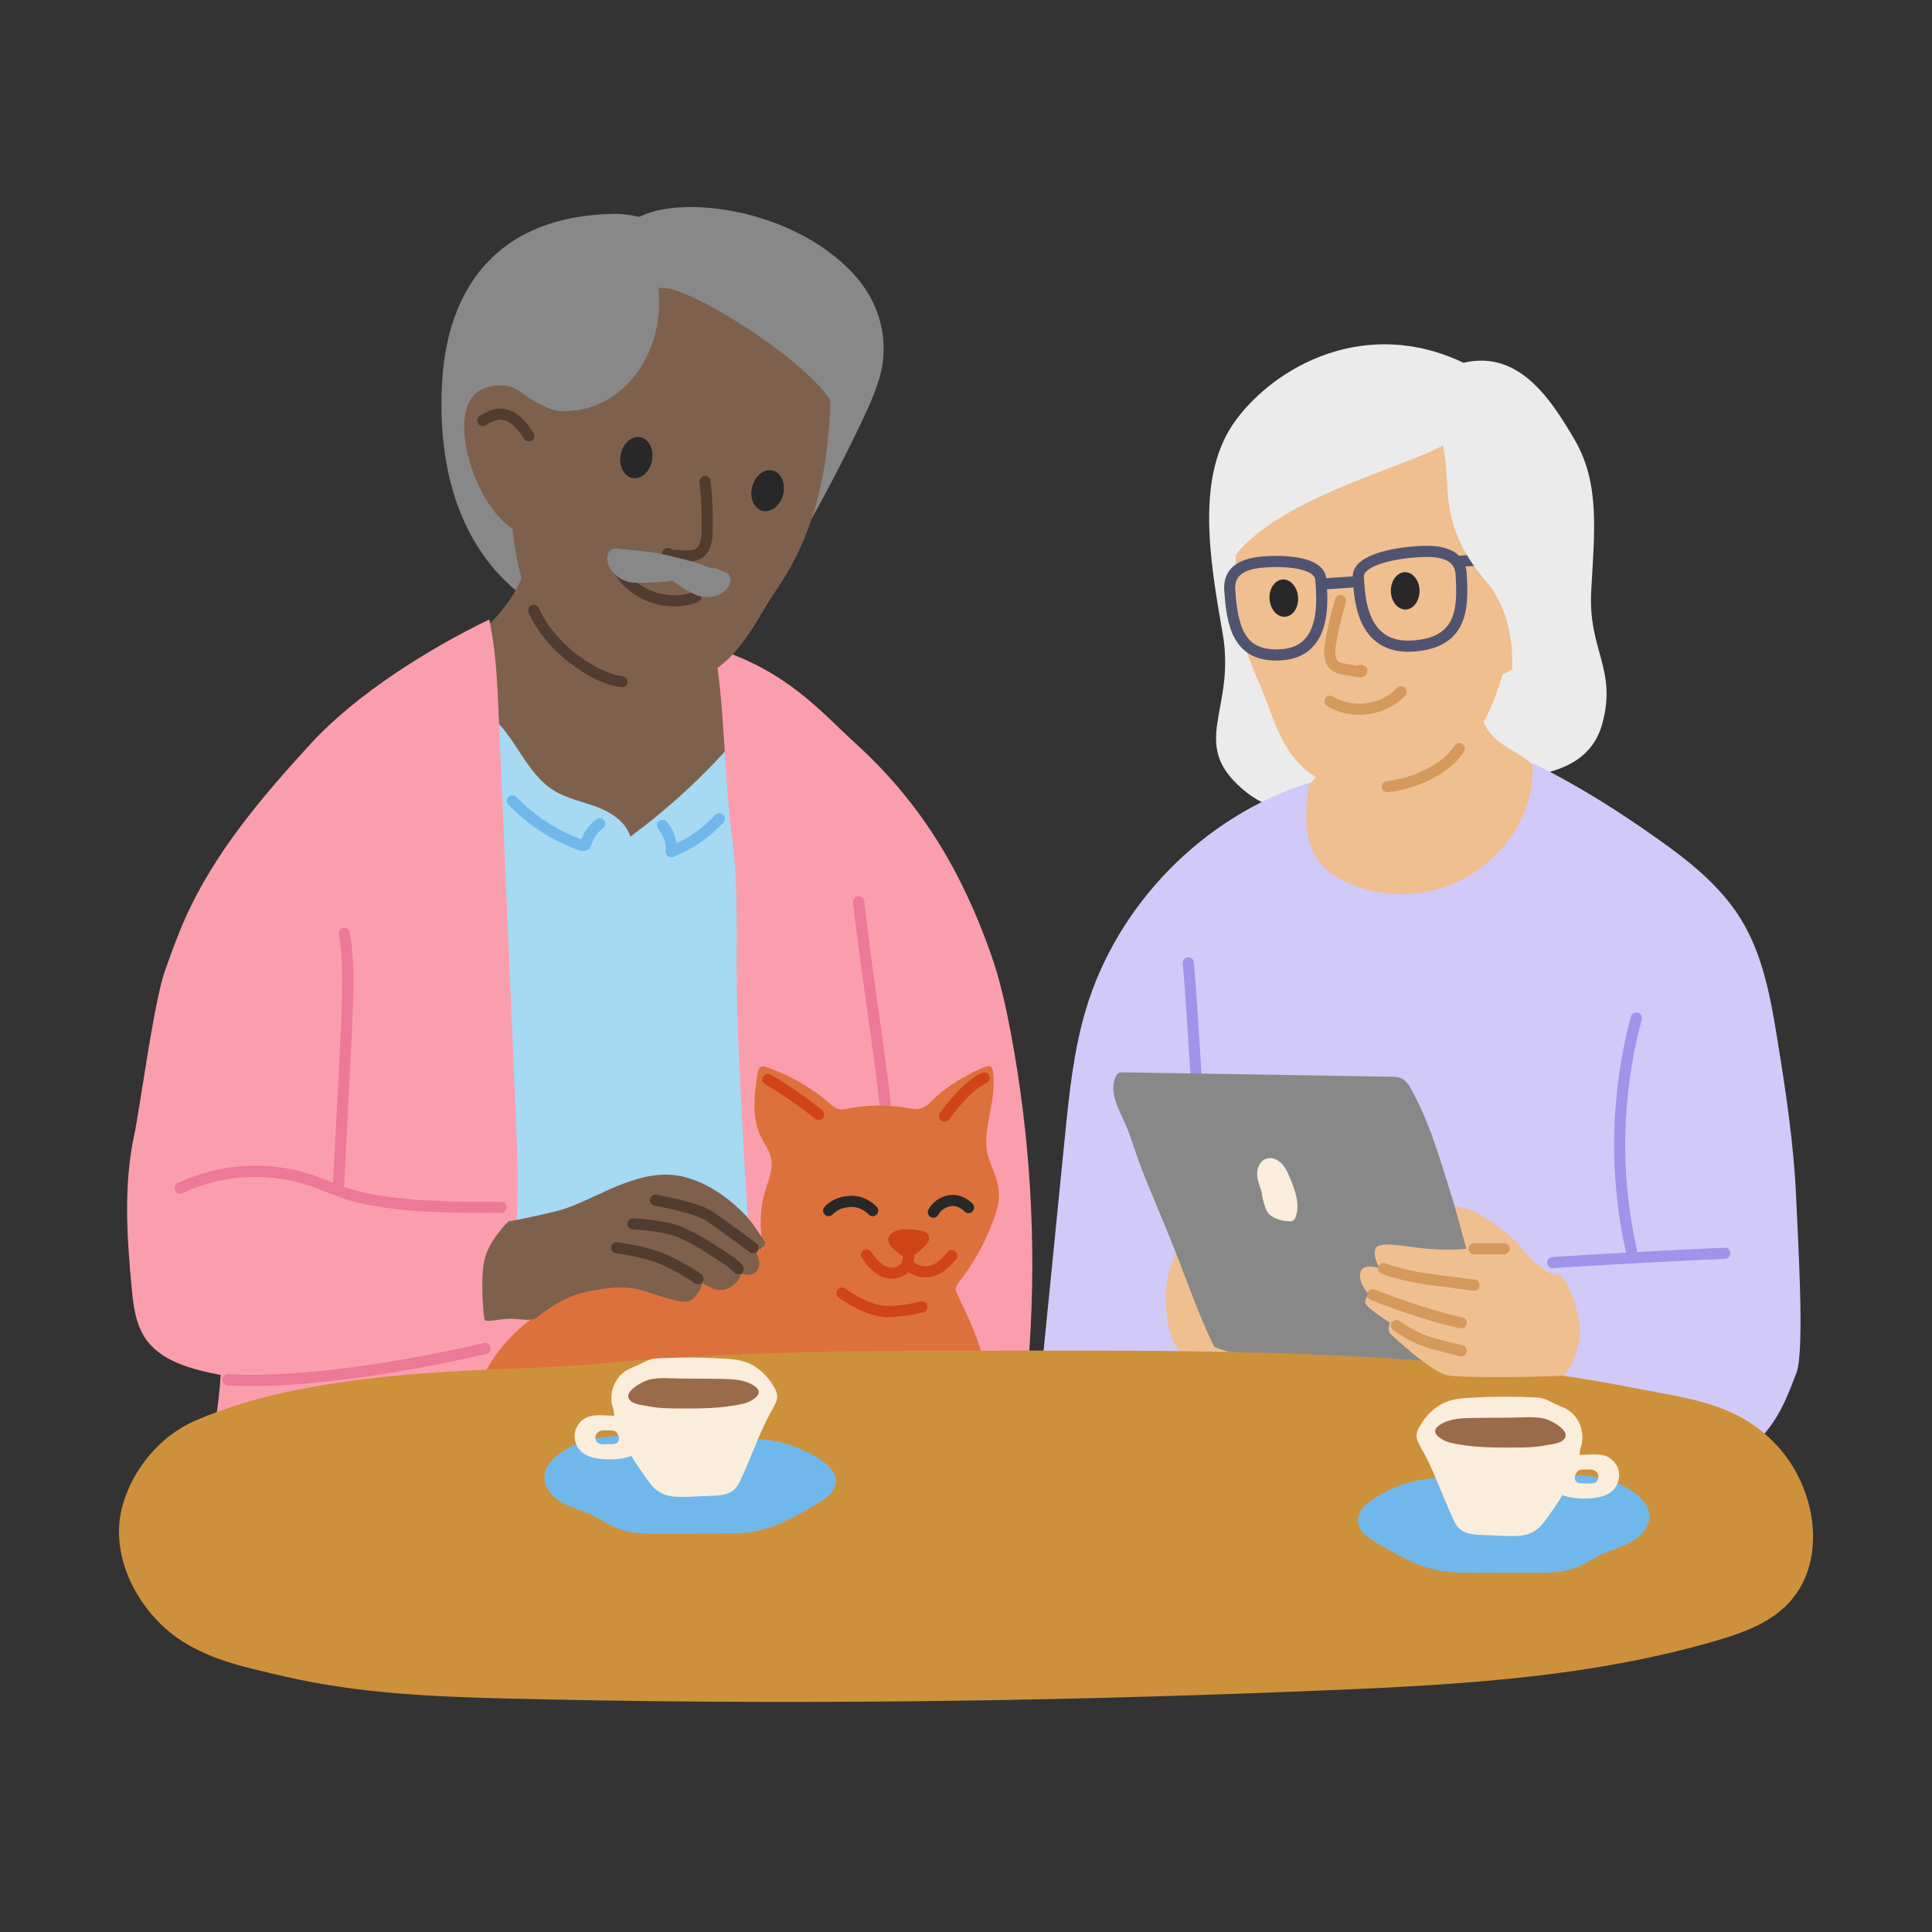 <?xml version="1.0" encoding="UTF-8"?>
<svg id="Colours" xmlns="http://www.w3.org/2000/svg" viewBox="0 0 260 260">
  <rect x="0" y="0" width="260" height="260" fill="#333333" stroke="none"/>
  <defs>
    <style>
      .cls-1, .cls-2, .cls-3, .cls-4, .cls-5, .cls-6, .cls-7, .cls-8, .cls-9, .cls-10 {
        fill: none;
      }

      .cls-2 {
        stroke: #70b8eb;
      }

      .cls-2, .cls-3, .cls-4, .cls-5, .cls-6, .cls-7, .cls-8, .cls-9, .cls-10 {
        stroke-linecap: round;
        stroke-linejoin: round;
      }

      .cls-2, .cls-3, .cls-5, .cls-6, .cls-7, .cls-8, .cls-11, .cls-9, .cls-10 {
        stroke-width: 1.5px;
      }

      .cls-3 {
        stroke: #282828;
      }

      .cls-4, .cls-5 {
        stroke: #d6995c;
      }

      .cls-12 {
        fill: #ebebeb;
      }

      .cls-13 {
        fill: #70b8eb;
      }

      .cls-14 {
        fill: #a6d9f2;
      }

      .cls-6 {
        stroke: #503d30;
      }

      .cls-7 {
        stroke: #a193ec;
      }

      .cls-15 {
        fill: #7e614c;
      }

      .cls-16 {
        fill: #dd713c;
      }

      .cls-17 {
        fill: #d1c9f7;
      }

      .cls-18 {
        fill: #282828;
      }

      .cls-8 {
        stroke: #ec7996;
      }

      .cls-11 {
        fill: #cf4517;
        stroke-miterlimit: 10;
      }

      .cls-11, .cls-10 {
        stroke: #cf4517;
      }

      .cls-19 {
        fill: #efbf8f;
      }

      .cls-20 {
        fill: #888;
      }

      .cls-21 {
        fill: #faeddb;
      }

      .cls-9 {
        stroke: #515470;
      }

      .cls-22 {
        fill: #996b4a;
      }

      .cls-23 {
        fill: #ce913b;
      }

      .cls-24 {
        fill: #fa9ead;
      }

      .cls-25 {
        fill: #888;
      }
    </style>
  </defs>
  <path class="cls-20" d="M59.5,51.34c-.69,11.83,2.39,24.04,13.39,30.58,10.99,6.54,23.21,2.62,32.49-6.19,2.46-2.33,11.56-20.35,12.48-23.38,3.02-9.94-3.74-7.95-12.09-13.1-9.16-5.66-17.21-10.57-23.17-10.47-15.62.26-22.36,9.95-23.1,22.57Z"/>
  <g>
    <path class="cls-12" d="M196.95,48.82c7.33-1.72,11.63,4.62,15,10.44,3.37,5.82,2.63,12.25,2.19,20.26-.44,8.01,3.49,10.46,1.5,17.84-1.99,7.39-10.66,7.33-17.16,7.49-6.5.16-13.88-3.8-17.71-2.07s-6.46,9.57-13.62,3.36-.81-10.61-2.61-20.89c-1.8-10.27-3.64-21.36,1.76-28.69,5.4-7.33,17.53-14,30.65-7.74Z"/>
    <path class="cls-19" d="M188.24,52.23c-11.54-.58-19.62,5.11-21.14,15.13-2.08,13.72.07,19.34,2.44,24.78,2.37,5.45,3.49,13.4,13.54,14.26,8.38.72,16.37-3.74,19.55-17.3.8-3.42,2-9.29,2.16-14.06.65-18.55-8.07-22.39-16.55-22.81Z"/>
    <path class="cls-18" d="M191.03,79.36c-.07-1.38-.99-2.44-2.06-2.35-1.06.09-1.86,1.28-1.79,2.66.07,1.38.99,2.43,2.06,2.35,1.06-.09,1.86-1.28,1.79-2.66Z"/>
    <path class="cls-18" d="M174.68,80.22c-.16-1.38-1.14-2.37-2.19-2.22-1.05.15-1.78,1.39-1.63,2.77.16,1.38,1.14,2.37,2.19,2.22,1.05-.15,1.78-1.39,1.63-2.77Z"/>
    <path class="cls-5" d="M180.41,80.82c-.59,1.91-1.04,3.86-1.36,5.84-.17,1.02-.22,2.25.58,2.91.42.34.98.44,1.52.53.61.1,1.22.19,1.82.29.11.02.25.02.3-.08s-.18-.16-.15-.06"/>
    <path class="cls-5" d="M188.56,93.09c-2.38,2.55-6.61,3.11-9.58,1.28"/>
    <path class="cls-19" d="M199.95,78.17s4.05-6.73,9.04-3.3c4.99,3.43-4.24,19.06-10.5,15.88,0,0,.56-5.16,1.46-12.58Z"/>
    <path class="cls-4" d="M208.18,78.56c-.58-.54-1.23-1.05-2.01-1.17-1.46-.24-2.76.9-3.8,1.95"/>
    <g>
      <path class="cls-9" d="M196.64,77.27c-.23-3.41-4.34-3.13-6.11-3.01-2.52.17-7.89,1.01-7.73,3.41.16,2.4.25,9.75,7.35,9.27,6.54-.44,6.81-4.85,6.48-9.67Z"/>
      <path class="cls-9" d="M165.5,79.36c-.23-3.41,3.43-3.66,5-3.76,2.24-.15,7.09,0,7.25,2.4s1.02,9.7-5.31,10.12c-5.83.39-6.62-3.95-6.94-8.76Z"/>
      <line class="cls-9" x1="177.91" y1="78.6" x2="182.74" y2="78.27"/>
    </g>
    <line class="cls-9" x1="196.36" y1="75.54" x2="206.91" y2="74.85"/>
    <path class="cls-12" d="M164.87,77.01c4.11-9.31,24.56-14.13,29.3-17.09,1.28,4.91-.99,10.39,5.78,18.26,6.27,7.29,2.37,19.19,2.42,19.6,5.27-3.96,9.33-18.17,10.59-18.44,1.76-7.17-6.08-22.4-15.45-26.04-6-2.33-13.74-2.19-20.92-.57-13.32,3-10.85,12.92-11.72,24.28Z"/>
  </g>
  <path class="cls-19" d="M177.68,102c.25,1.69-.67,3.34-2.14,3.7-2.22.55-1.88,4.98-2.54,7.17-.26.86-.47,1.76-.33,2.65.16,1.04.79,1.94,1.4,2.8,1.49,2.09,3.06,4.21,5.21,5.61,2.86,1.86,6.43,2.23,9.83,2.14,5.73-.16,11.4-1.52,16.7-3.7,2.08-.85,4.16-1.87,5.71-3.5,1.55-1.63,2.5-3.98,1.93-6.16-.27-1.03-.84-1.94-1.42-2.83-1.55-2.37-3.2-4.72-5.32-6.6-1.95-1.73-1.81-1.33-4.81-3.33-3-2.01-2.99-6.42-4.31-6.85-2.16-.71-5.63,3.38-7.89,3.59-2.11.2-4.2.58-6.29.95-1.31.24-2.65.48-3.8,1.15-1.15.67-2.09,1.86-2.09,3.19"/>
  <path class="cls-15" d="M64.96,84.76c2.78-2.32,4.89-5.45,6-8.9,4.29,4.05,10.64,4.73,16.18,6.75,2.19.8,4.28,1.82,6.35,2.88,2.81,1.43,5.7,2.99,7.52,5.57,2.86,4.04,2.39,9.56.97,14.3-.96,3.2-2.29,6.29-3.97,9.19-1.13,1.96-2.46,3.87-4.29,5.19-2.58,1.86-5.88,2.37-9.05,2.51-3.15.14-6.36-.05-9.34-1.07-2.45-.84-4.69-2.22-6.62-3.95-1.81-1.62-3.35-3.56-4.35-5.78-1.98-4.42-1.61-9.47-1.74-14.3-.12-4.36-.54-9.18,2.13-12.64"/>
  <path class="cls-14" d="M65.29,95.83c3.92,2.58,5.22,8.02,9.19,10.52,1.77,1.11,3.87,1.51,5.83,2.24s3.92,2.01,4.52,4c5.03-3.71,9.66-7.95,13.79-12.64,1.27,2.83,2.53,5.67,3.79,8.51,1.69,3.82,3.37,7.67,4.37,11.72,2.07,8.35,1.17,17.11,1.48,25.71.27,7.68,5,33.06,6.24,40.65l-18.55.72-32.97.83s-4.26-9.71-4.15-10.34,3.66-40.09,3.66-40.09l-.2-38.74,3.02-3.09Z"/>
  <path class="cls-17" d="M206.24,102.7c.28,5.95-2.71,11.18-7.62,14.56-4.91,3.38-11.58,4.02-17.04,1.63-1.57-.69-3.07-1.63-4.1-3-2.19-2.91-1.79-6.94-1.29-10.55-14.19,4.48-25.84,16.32-30.08,30.59-1.65,5.55-2.23,11.35-2.81,17.12-1.14,11.48-2.29,22.97-3.43,34.45,17.63,1.08,35.28,2.17,52.81,4.37,7.88.99,15.73,2.21,23.58,3.42,5.53.85,11.08,1.69,16.68,1.76,5.57-4.11,6.89-7.21,8.83-12.33,1.14-3.01.14-18.7-.04-23.27-.29-7.2-1.37-14.34-2.52-21.45-.92-5.67-1.94-11.49-4.97-16.37-2.72-4.39-6.86-7.7-11.08-10.68-5.64-3.99-10.3-6.92-16.45-10.05l-.47-.18Z"/>
  <path class="cls-24" d="M27.49,198.35c1.18-4.35,1.92-8.82,2.21-13.31-3.83-.76-8.07-1.78-10.21-5.04-1.27-1.95-1.55-4.36-1.77-6.68-.65-6.89-1.11-13.9.36-20.66.67-3.06,2.63-17.84,4.11-21.99.84-2.35,1.68-4.71,2.69-6.99,3.95-8.9,10.38-16.45,16.96-23.62,6.15-6.69,15.82-12.74,24-16.69.9,4.2,1.09,8.53,1.27,12.82.48,11.27.96,22.53,1.44,33.8.28,6.6.56,13.2.85,19.8.22,5.04.43,10.08.09,15.11-.25,3.8,5.39,11.69,4.5,15.39-.61,2.53-1.38,5.07-2.85,7.21-1.62,2.37-10.2,0-12.52,1.7-2.08,1.52-4.17,3.04-6.51,4.12-2.33,1.08-4.84,1.69-7.33,2.29-3.79.92-7.58,1.83-11.37,2.75-1.87.45-3.79.91-5.7.71"/>
  <path class="cls-24" d="M96.1,87.2c1.31,5.72,1.48,19.01,2.33,24.81.91,6.2.67,12.51.7,18.78.04,6.88.41,13.75.78,20.62.56,10.32,1.11,20.64,2.16,30.92.24,2.37.52,4.78,1.45,6.97.93,2.19,2.63,4.18,4.89,4.9,2.91.93,6.01-.33,8.96-1.11,3.14-.83,6.39-1.11,9.58-1.74,3.48-.7,4.16-1.82,7.37-3.34,1.14-.54,2.3-1.16,3.05-2.18.91-1.24,1.07-2.86,1.17-4.4.96-14.23.11-28.58-2.54-42.59-.67-3.53-1.45-7.06-2.65-10.45-3.95-11.2-9.44-20.37-18.23-28.36-4.7-4.27-9.1-9.7-19.03-12.84Z"/>
  <path class="cls-8" d="M115.56,121.36c1.3,11.77,3.37,23.14,3.88,31.02"/>
  <path class="cls-16" d="M63.47,190.86c.43-5.43,3.85-10.31,8.26-13.51,4.4-3.21,9.71-4.93,15.02-6.12,5.32-1.18,10.74-1.87,16.01-3.26-.6-2.57-.52-5.29.25-7.82.42-1.39,1.05-2.82.77-4.24-.22-1.1-.95-2.03-1.43-3.04-1.23-2.57-.83-5.58-.4-8.39.05-.35.14-.75.46-.9.25-.12.54-.03.8.05,3.1,1.07,6,2.74,8.48,4.89.33.29.67.59,1.1.71.44.12.9.03,1.34-.06,2.63-.49,5.35-.51,7.98-.06.58.1,1.18.22,1.76.07.75-.19,1.31-.81,1.85-1.35,2.08-2.08,6.94-4.63,7.56-4.35s.5,3.2.22,4.79-.76,3.69-.78,5.26c-.05,2.88,1.57,4.2,1.72,7.07.06,1.13-.26,2.25-.64,3.31-1.1,3.1-2.7,6.02-4.72,8.61-.17.22-.34.44-.41.7-.11.44.1.88.3,1.28,2.08,4.19,4.05,8.64,3.9,13.32-.05,1.64-.38,3.3-1.22,4.7-1.5,2.52-4.37,3.85-7.12,4.87-18.93,7.01-40.4,5.77-59.23-1.5-1.2-.46-2.47-1.02-3.09-2.14s-.08-2.91,1.2-3"/>
  <path class="cls-19" d="M159.05,167.18s-2.08,3.31-2.16,6.87c-.08,3.56.54,10.11,6.6,9.83,6.05-.28-4.44-16.7-4.44-16.7Z"/>
  <path class="cls-7" d="M161.13,147.49c-.35-5.53-.79-13.1-1.21-17.91"/>
  <path class="cls-20" d="M163.43,181.26c3.67,1.5,7.71,1.81,11.67,2.04,5.16.3,10.32.51,15.48.63,2.89.06,5.83.09,8.61-.7.4-.11.81-.26,1.08-.58.41-.49.33-1.21.22-1.84-1.3-7.41-3.52-14.62-5.75-21.81-1.32-4.24-2.66-8.52-4.82-12.4-.31-.56-.67-1.15-1.25-1.44-.47-.24-1.01-.25-1.53-.26-11.97-.2-23.95-.39-35.92-.59-.24,0-.5,0-.71.13-.17.11-.28.29-.37.48-.94,2.03.4,4.31,1.31,6.36.63,1.4,1.06,2.89,1.57,4.34.57,1.63,1.22,3.22,1.88,4.81.81,1.95,1.61,3.91,2.42,5.86,2.14,5.19,3.6,9.81,6.03,14.86l.09.12Z"/>
  <path class="cls-23" d="M219.09,186.64c7.91,1.56,14.54,1.99,20.02,7.86,5.48,5.86,6.98,16.03,1.22,21.62-2.56,2.49-6.08,3.72-9.52,4.72-18.06,5.25-37.08,6.03-55.88,6.78-35.55,1.42-71.13,1.84-106.7.96-9.96-.25-19.99-.68-29.69-2.92-5.98-1.38-11.97-2.55-16.47-6.68s-7.23-10.58-5.56-16.44c1.39-4.89,5.07-9.32,9.77-11.36,17.47-7.57,41.92-6.49,53.17-7.57,19.37-1.85,37.28-1.85,58.51-1.85s55.16-.24,81.14,4.87Z"/>
  <g>
    <path class="cls-13" d="M99.39,193.72c3.89-.42,7.92.6,11.15,2.81.98.68,1.98,1.63,1.96,2.82-.02,1.39-1.36,2.34-2.56,3.04-2.74,1.62-5.56,3.24-8.7,3.76-1.38.23-2.79.23-4.18.23-2.77,0-5.54.01-8.31.02-1.76,0-3.55,0-5.22-.57-1.46-.5-2.74-1.41-4.15-2.05-1.33-.6-2.78-.96-4.01-1.74-1.24-.77-2.27-2.13-2.09-3.58.13-1.05.88-1.93,1.71-2.6,3.66-2.95,8.85-2.8,13.54-2.51"/>
    <g>
      <g>
        <path class="cls-1" d="M81.37,192.49c.12,0,.25,0,.38,0,.41,0,.87-.02,1.13.18.07.06.14.14.21.25.15.24.23.47.23.67,0,.23-.09.45-.24.57-.2.16-.5.18-.81.19l-.78.02c-.33,0-.67.02-.93-.13-.39-.21-.55-.79-.32-1.21.28-.53.89-.56,1.13-.55Z"/>
        <path class="cls-21" d="M78.15,195.27c.84.84,2.08,1.03,3.07,1.1.31.02.61.03.9.03,1.08,0,2.02-.16,2.84-.46.59.95,1.22,1.87,1.93,2.88.49.7,1.05,1.48,1.84,1.97.9.56,1.98.66,2.97.66.33,0,.64-.01.94-.02l3.21-.13c1.08-.04,2.19-.14,2.97-.85.42-.39.68-.9.92-1.43.5-1.1.98-2.25,1.43-3.35.52-1.25,1.03-2.5,1.6-3.73.19-.41.38-.81.59-1.21.12-.22.24-.44.35-.65.07-.13.3-.42.3-.56.23-.43.5-.86.57-1.35.1-.64-.24-1.24-.57-1.77-.3-.48-.64-.94-1.03-1.35-.71-.75-1.57-1.37-2.55-1.72-.96-.35-1.96-.44-3.07-.5-2.85-.17-5.73-.18-8.55-.05-.44.02-.87.04-1.3.17-.37.11-.71.29-1.04.46-.12.06-.24.13-.36.18-.22.1-.44.2-.66.29-.39.16-.79.33-1.16.55-1.69,1.03-2.47,3.36-1.74,5.2.04.31.08.6.13.89l-1.43-.05c-.67-.02-1.44-.05-2.13.21-.87.33-1.55,1.13-1.74,2.03-.2.9.1,1.91.76,2.56ZM80.23,193.04c.28-.53.89-.56,1.13-.55.12,0,.25,0,.38,0,.41,0,.87-.02,1.13.18.07.06.14.14.21.25.15.24.23.47.23.67,0,.23-.09.45-.24.57-.2.16-.5.18-.81.19l-.78.02c-.33,0-.67.02-.93-.13-.39-.21-.55-.79-.32-1.21Z"/>
      </g>
      <path class="cls-22" d="M99.98,188.91c-2.94.68-6.01.65-8.98.63-1.14-.01-2.43-.02-3.67-.28-.09-.02-.21-.04-.34-.06-.45-.08-.9-.13-1.34-.27-.25-.08-.51-.18-.72-.35-1.45-1.17,1.63-2.7,2.35-2.89.68-.18,1.39-.23,2.1-.23.41,0,.83.02,1.24.03.4.02.8.03,1.19.03,1,0,1.99.01,2.99.02.66,0,1.32.01,1.98.02h.05c1.54.02,3.28.03,4.64.92.31.2.51.41.6.63.07.17.06.34-.02.52-.28.57-1.26,1.1-2.06,1.29Z"/>
    </g>
  </g>
  <g>
    <path class="cls-19" d="M197.34,168.05s-2.16.29-5.28,0-6.75-1.18-7.01.13.69,2.53.69,2.53c0,0-2.42-.9-2.68.62-.26,1.52,1.21,2.89,1.21,2.89,0,0-.86.66-.43,1.33s3.2,2.46,3.2,2.46c0,0-.43,1.07.17,1.59s5.45,5.09,7.61,5.49,14.79.21,15.57,0,2.59-4.17,2.16-7.08c-.43-2.91-2.04-6.74-3.03-6.52s-3.72-1.95-4.67-3.45-5.59-4.79-7.03-5.22c-1.44-.43-2.05-.52-2.05-.52l1.56,5.74Z"/>
    <line class="cls-5" x1="198.38" y1="168.05" x2="202.42" y2="168.05"/>
    <path class="cls-5" d="M186.19,170.72s2.51.94,5.62,1.37,6.57.86,6.57.86"/>
    <path class="cls-5" d="M184.72,174.23s6.75,2.72,11.93,3.79"/>
    <path class="cls-5" d="M187.92,178.4s2.08,1.47,3.89,2.08c1.82.61,4.84,1.3,4.84,1.3"/>
  </g>
  <g>
    <path class="cls-15" d="M68.42,164.37s-2.67,2.57-3.24,5.23c-.57,2.67-.1,7.23,0,7.9s2.19-.19,4.19,0c2,.19,2.46.22,3.22-.45s3.43-2.57,6.09-3.14c2.67-.57,5.15-.98,7.53-.31s5.52,2,6.66,1.43,1.71-2.38,1.71-2.38c0,0,1.33,1.05,2.57.95,1.24-.1,2.38-1.24,2.47-1.9s1.24.45,2.19-.63c.95-1.08-.21-2.36.04-2.78.12-.2.55-.01.96-.59s-.04-.76-1.28-2.66c-1.24-1.9-6-6.66-11.42-6.95s-10.85,3.81-15.04,4.85c-4.19,1.05-6.66,1.43-6.66,1.43Z"/>
    <path class="cls-6" d="M88.22,161.51s5.45,1,7.07,2.05c1.62,1.05,6.06,4.36,6.06,4.36"/>
    <path class="cls-6" d="M85.17,164.71s3.9.13,6.28,1.08,5.04,2.86,6,3.43,1.9,1.52,1.9,1.52"/>
    <path class="cls-6" d="M82.98,167.92s3.81.45,6.38,1.59c2.57,1.14,4.57,2.57,4.57,2.57"/>
  </g>
  <path class="cls-10" d="M113.32,174.02s3.45,2.57,6.26,2.49c1.37-.04,3-.25,4.48-.64"/>
  <path class="cls-10" d="M122.22,168.32s.32,1.6-.56,2.41c-.88.8-2.33.8-3.37,0s-1.68-1.84-1.68-1.84"/>
  <path class="cls-10" d="M122.28,170.28s.99,1,2.67.85c1.68-.16,3.13-2.16,3.13-2.16"/>
  <path class="cls-11" d="M122.16,168.43s.66-.21,1.27-.78.96-.92.84-1.13-2.3-.46-2.92-.32-1.19.44-1.06.77,1.35,1.51,1.87,1.47Z"/>
  <path class="cls-3" d="M117.44,162.92s-1.08-1.24-2.79-1.24c-2.18,0-3.13,1.24-3.13,1.24"/>
  <path class="cls-3" d="M130.34,162.51s-1.03-1.12-2.39-.94c-1.74.23-2.34,1.56-2.34,1.56"/>
  <path class="cls-10" d="M110.17,149.98c-2.16-1.73-4.44-3.31-6.82-4.71"/>
  <path class="cls-10" d="M127.1,150.21c1.52-1.97,3.12-4.01,5.34-5.15"/>
  <path class="cls-21" d="M169.74,160.23c-.28-.74-.56-1.5-.56-2.29s.38-1.63,1.08-1.95c.72-.33,1.6-.02,2.16.54.57.56.9,1.32,1.21,2.07.67,1.62,1.33,3.44.76,5.1-.08.24-.2.48-.42.59-.14.07-.3.07-.45.07-.98-.03-1.99-.29-2.72-.96-.74-.67-1.05-3.17-1.05-3.17Z"/>
  <g>
    <path class="cls-13" d="M195.85,198.99c-3.89-.42-7.92.6-11.15,2.81-.98.68-1.98,1.63-1.96,2.82.02,1.39,1.36,2.34,2.56,3.04,2.74,1.62,5.56,3.24,8.7,3.76,1.38.23,2.79.23,4.18.23,2.77,0,5.54.01,8.31.02,1.76,0,3.55,0,5.22-.57,1.46-.5,2.74-1.41,4.15-2.05,1.33-.6,2.78-.96,4.01-1.74,1.24-.77,2.27-2.13,2.09-3.58-.13-1.05-.88-1.93-1.71-2.6-3.66-2.95-8.85-2.8-13.54-2.51"/>
    <g>
      <g>
        <path class="cls-1" d="M213.88,197.76c-.12,0-.25,0-.38,0-.41,0-.87-.02-1.13.18-.07.06-.14.14-.21.25-.15.24-.23.47-.23.67,0,.23.09.45.24.57.2.16.5.18.81.19l.78.02c.33,0,.67.02.93-.13.39-.21.55-.79.32-1.21-.28-.53-.89-.56-1.13-.55Z"/>
        <path class="cls-21" d="M217.85,197.98c-.19-.9-.87-1.7-1.74-2.03-.7-.26-1.46-.24-2.13-.21l-1.43.05c.05-.28.09-.58.13-.89.73-1.84-.05-4.17-1.74-5.2-.37-.23-.77-.39-1.16-.55-.22-.09-.45-.19-.66-.29-.12-.06-.24-.12-.36-.18-.33-.17-.67-.35-1.04-.46-.43-.13-.86-.16-1.3-.17-2.83-.14-5.7-.12-8.55.05-1.11.07-2.11.15-3.07.5-.98.36-1.84.97-2.55,1.72-.39.41-.73.87-1.03,1.35-.32.52-.67,1.13-.57,1.77.08.49.34.92.57,1.35,0,.14.23.43.3.56.12.22.24.44.35.65.21.39.4.8.59,1.21.57,1.23,1.09,2.48,1.6,3.73.46,1.11.93,2.25,1.43,3.35.24.53.49,1.05.92,1.43.77.71,1.89.81,2.97.85l3.21.13c.3.01.62.02.94.02,1,0,2.08-.11,2.97-.66.79-.49,1.35-1.27,1.84-1.97.71-1.01,1.35-1.92,1.93-2.88.83.3,1.76.46,2.84.46.29,0,.59-.01.9-.03.99-.07,2.22-.26,3.07-1.1.65-.65.95-1.66.76-2.56ZM214.69,199.51c-.26.14-.6.14-.93.13l-.78-.02c-.31,0-.61-.03-.81-.19-.15-.12-.25-.34-.24-.57,0-.21.08-.44.23-.67.07-.11.14-.19.21-.25.26-.2.73-.19,1.13-.18.13,0,.26,0,.38,0,.24-.01.86.02,1.13.55.22.42.07.99-.32,1.21Z"/>
      </g>
      <path class="cls-22" d="M195.27,194.17c2.94.68,6.01.65,8.98.63,1.14-.01,2.43-.02,3.67-.28.09-.02.21-.04.34-.06.45-.08.9-.13,1.34-.27.25-.08.51-.18.72-.35,1.45-1.17-1.63-2.7-2.35-2.89-.68-.18-1.39-.23-2.1-.23-.41,0-.83.02-1.24.03-.4.02-.8.03-1.19.03-1,0-1.99.01-2.99.02-.66,0-1.32.01-1.98.02h-.05c-1.54.02-3.28.03-4.64.92-.31.2-.51.41-.6.63-.07.17-.06.34.02.52.28.57,1.26,1.1,2.06,1.29Z"/>
    </g>
  </g>
  <path class="cls-5" d="M196.38,100.75c-1.71,2.73-5.92,4.7-9.67,5.12"/>
  <path class="cls-20" d="M84.57,30.21c-4.47,4.42,5.73,17.15,11.7,23.18,5.97,6.03,14.43,7.34,18.9,2.92,4.47-4.42,5.54-12.91-.12-19.23-8.7-9.72-26.01-11.29-30.48-6.87Z"/>
  <path class="cls-15" d="M91.87,33.09c12.74,1.76,20.27,10.03,19.87,21.31-.44,12.48-3.58,19.58-7.3,25.05-3.72,5.47-6.59,13.93-17.75,12.8-9.31-.95-17.12-7.47-17.81-22.96-.17-3.91-.26-10.58.54-15.82,3.12-20.42,13.09-21.65,22.45-20.36Z"/>
  <path class="cls-18" d="M83.57,61.01c.36-1.5,1.59-2.46,2.73-2.14,1.14.32,1.77,1.79,1.41,3.29-.37,1.5-1.59,2.46-2.73,2.14-1.14-.32-1.77-1.79-1.41-3.29Z"/>
  <path class="cls-18" d="M101.27,65.34c.46-1.47,1.74-2.36,2.86-1.97,1.12.38,1.66,1.89,1.21,3.37-.46,1.47-1.74,2.36-2.86,1.97-1.12-.38-1.66-1.89-1.21-3.37Z"/>
  <path class="cls-6" d="M94.88,64.81c.25,2.21.34,4.44.29,6.67-.03,1.15-.22,2.51-1.23,3.06-.53.29-1.17.28-1.77.26-.68-.02-1.37-.04-2.05-.06-.12,0-.28-.03-.31-.15s.23-.14.18-.03"/>
  <path class="cls-15" d="M74.07,57.88s-3.04-8.2-9.21-5.48c-6.17,2.72.7,21.72,8.2,19.54,0,0,.45-5.76,1.01-14.06Z"/>
  <path class="cls-6" d="M64.98,56.6c.74-.47,1.57-.89,2.44-.87,1.65.04,2.83,1.55,3.75,2.92"/>
  <path class="cls-20" d="M74.3,37.08c3.45-.85.05-3.89,3.01-5.85,5.87-3.89,11.85-.08,15.98,1.84,6.62,3.07-6.93-4.02-5.18,2.79,2.57,10-3.34,19.56-12.44,19.49-2.32-.02-5.43-2.53-6.4-3.12-3.59-2.18-2.81-5.17-1.47-9.15.73-2.18,2.17-3.88,3.95-4.95.79-.48,1.65-.83,2.54-1.05Z"/>
  <path class="cls-20" d="M89.25,38.75c3.79-.11,20.9,10.67,23.11,16.24,1.28,3.23,4.11-11.88-1-16.15-5.11-4.27-19.21-7.49-23.15-6.09-3.94,1.4-2.6,6.11,1.04,6Z"/>
  <path class="cls-6" d="M83.43,76.97c2.08,3.28,6.59,4.77,10.21,3.37"/>
  <path id="Path_3994-2" data-name="Path 3994-2" class="cls-25" d="M98.14,77.42c-.29-.44-1.11-.62-1.52-.8-.9-.39-.37.09-1.28-.29-1.41-.55-2.87-.99-4.35-1.31-1.3-.35-2.61-.61-3.94-.79-.98-.11-1.96-.19-2.95-.28-.44-.04-1.24-.28-1.71-.04-.84.43-.76,1.53-.43,2.3.59,1.16,1.7,1.97,2.99,2.18,1.86.11,3.73.02,5.57-.26,1.45,1.1,1.57,1.17,3.21,1.97,1.23.45,2.59.28,3.67-.45.64-.52,1.25-1.44.73-2.22Z"/>
  <path class="cls-6" d="M71.83,82.12c2.12,4.92,7.96,9.15,11.88,9.62"/>
  <path class="cls-7" d="M208.96,169.91c7.72-.49,15.44-.91,23.16-1.25"/>
  <path class="cls-7" d="M219.54,168.3c-2.32-10.28-2.05-21.13.67-31.31"/>
  <path class="cls-8" d="M67.44,162.48c-6.05.03-15.24.03-20.98-1.91-1.7-.57-3.34-1.32-5.05-1.86-5.6-1.79-11.87-1.35-17.17,1.19"/>
  <path class="cls-8" d="M65.28,181.48c-10.1,2.33-24.26,4.77-34.61,4.21"/>
  <path class="cls-8" d="M45.56,159.49c.28-5.4.55-10.79.83-16.19.17-3.27.33-6.54.4-9.81.05-2.64.03-5.3-.47-7.89"/>
  <path class="cls-2" d="M80.7,110.86c-.83.61-1.47,1.48-1.79,2.46-.06.16-.12.35-.27.43-.15.08-.34.02-.5-.03-3.46-1.25-6.63-3.3-9.19-5.94"/>
  <path class="cls-2" d="M89.16,111.09c.84.95,1.27,2.25,1.17,3.52,2.46-.96,4.69-2.49,6.47-4.44"/>
</svg>
